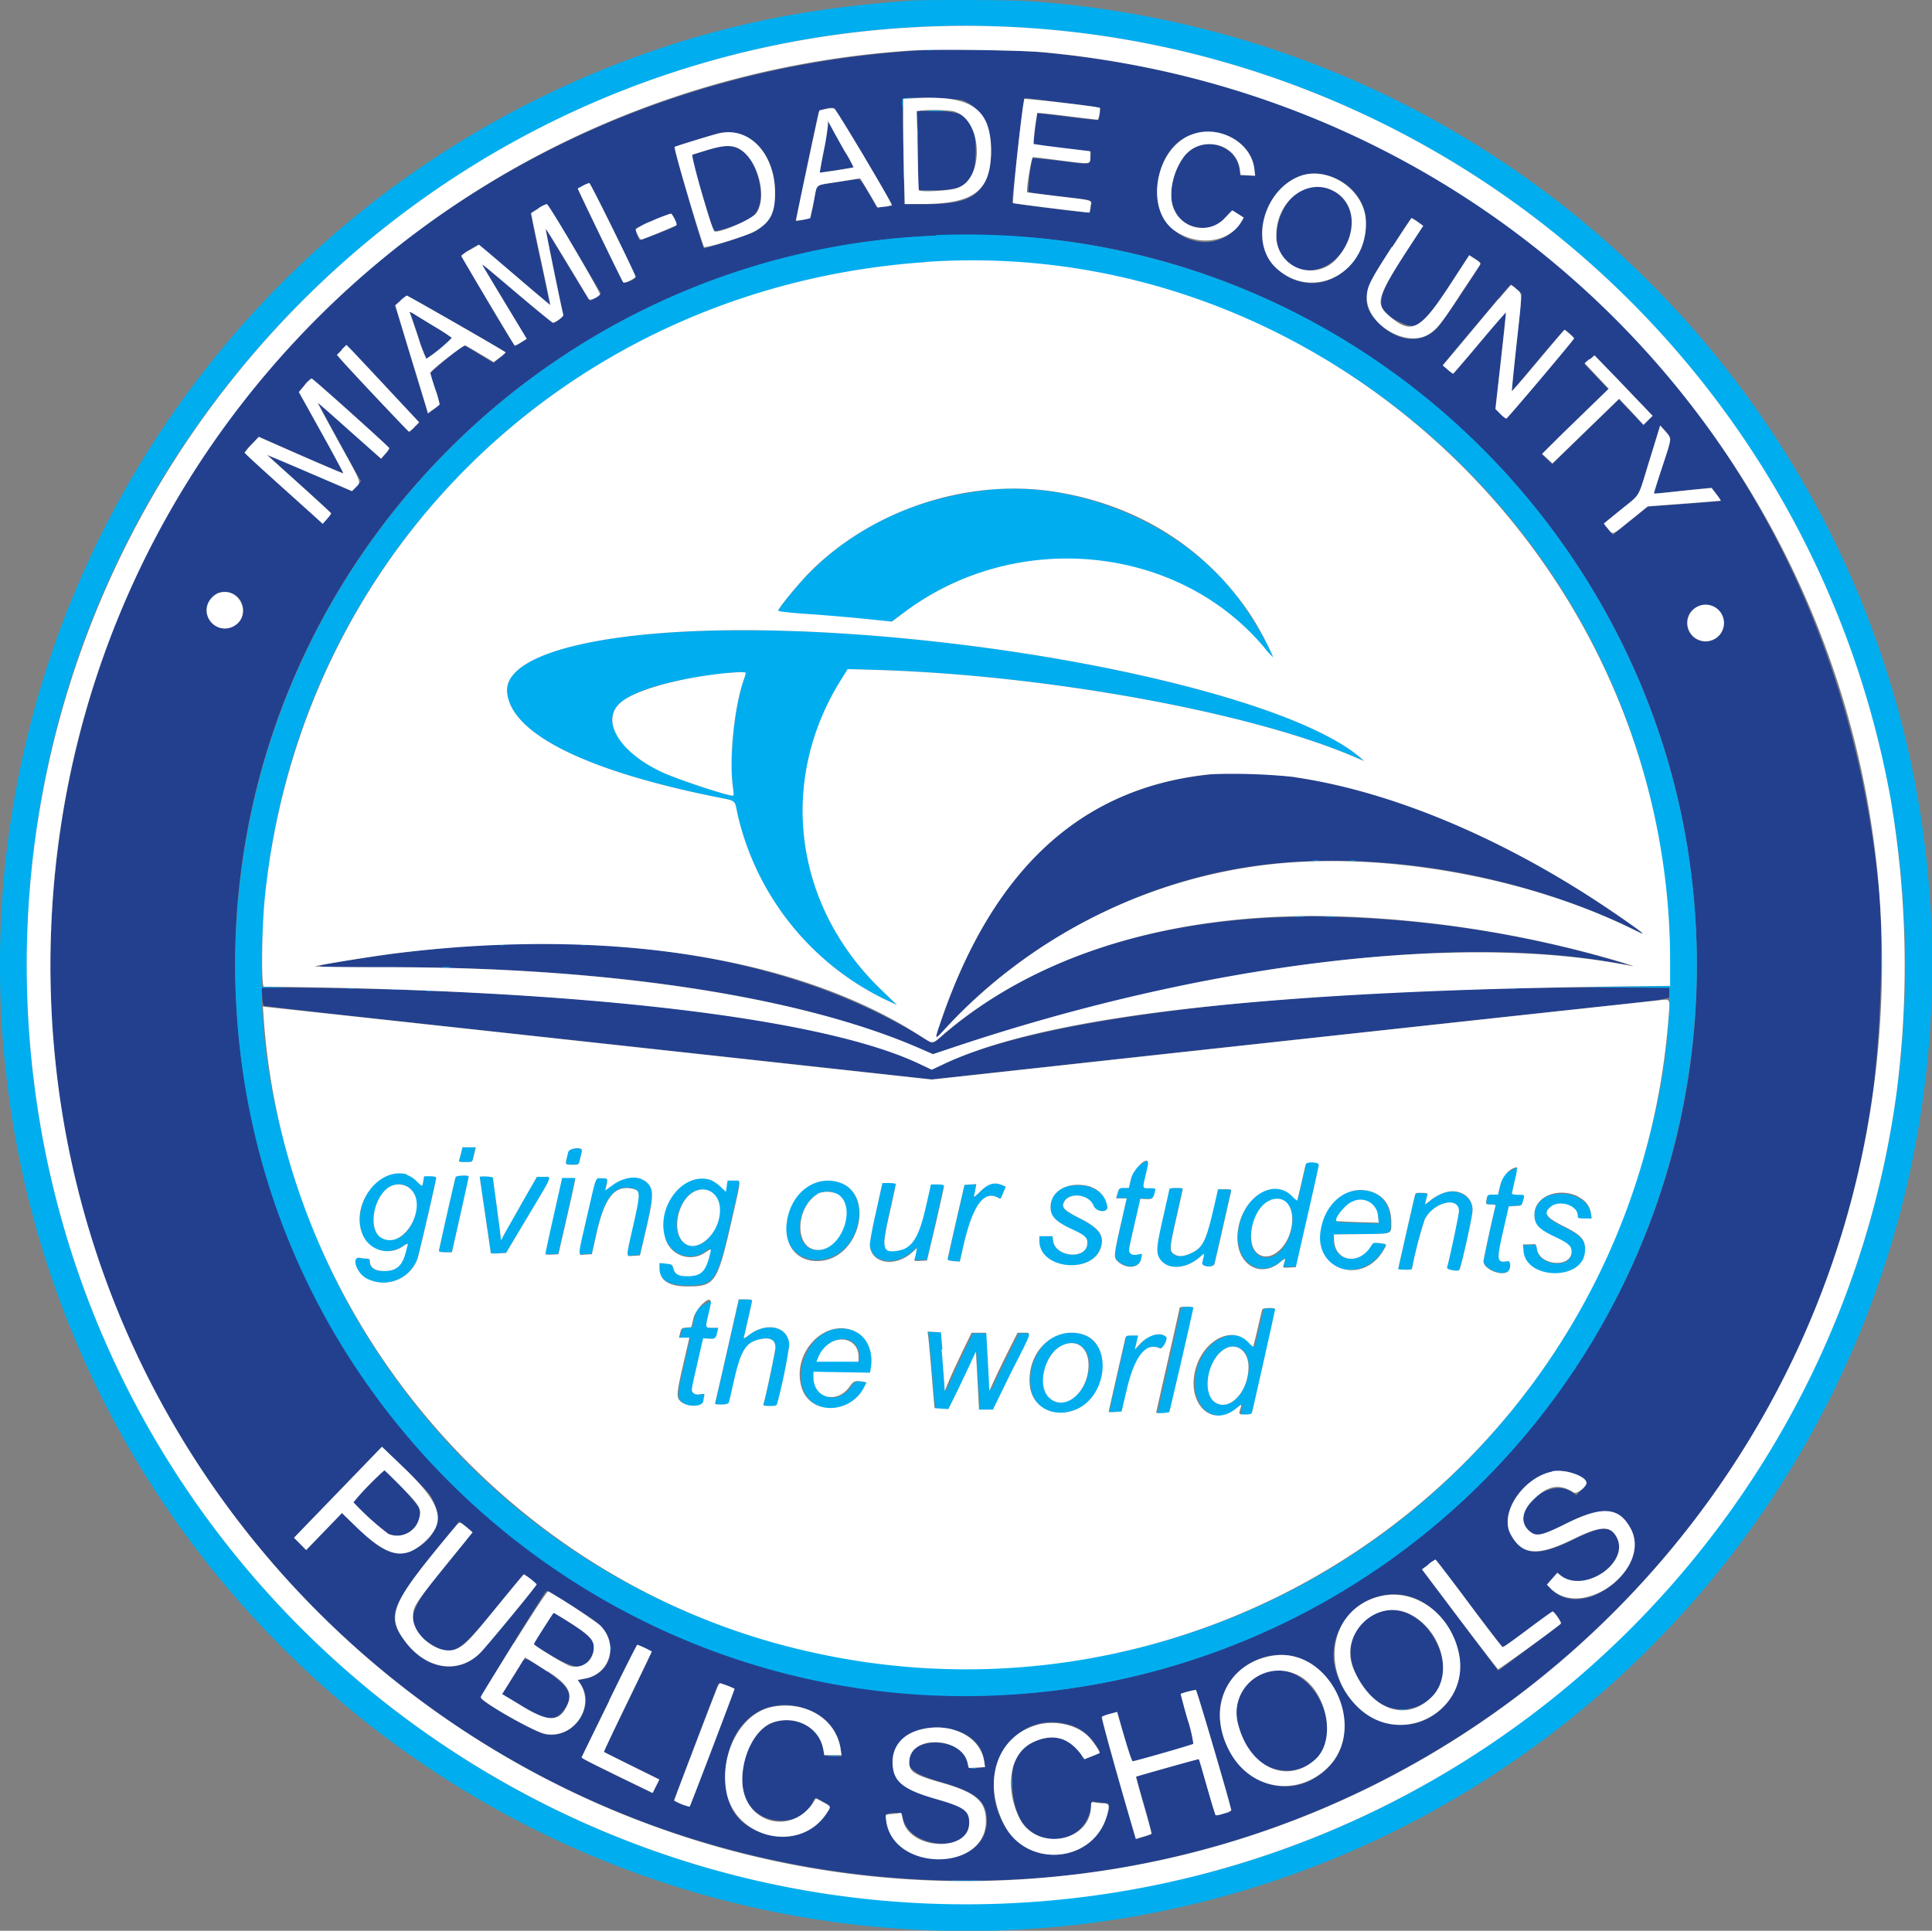 <svg xmlns="http://www.w3.org/2000/svg" viewBox="0 0 400.16 399.95"><rect x="0" y="0" width="400.16" height="399.95" fill="#808080" stroke="none"/><defs><style>.cls-1{fill:#23408f;}.cls-1,.cls-2,.cls-3{fill-rule:evenodd;}.cls-2{fill:#00aeef;}.cls-3{fill:#fff;}</style></defs><g id="Layer_2" data-name="Layer 2"><g id="svg"><g id="svgg"><path id="path0" class="cls-1" d="M191.68,10.37c-99.17,5.56-175.83,81.77-181,180C5.19,293.82,84.49,382.6,188.28,389.2c98.4,6.27,185.66-64.67,199.53-162.21,1.71-12,2.37-32.64,1.36-42.8-9.36-94.9-80.7-165.65-174.92-173.48-3.25-.26-19.51-.52-22.57-.34m7.38,10.32c4.75,1.47,7.34,7.66,5.86,14-1.41,6-4.3,7.62-13.43,7.62h-4.17l0-.83c-.24-11-.39-20.88-.31-21,.25-.45,10.48-.21,12.07.29m28,1.46.87.15-.16,1.18a5.71,5.71,0,0,1-.28,1.3c-.07.06-2.92-.24-6.35-.67s-6.25-.75-6.29-.71-.89,6.33-.79,6.41,2.74.41,6,.82l5.89.73-.08,1.16c-.11,1.59.22,1.55-6.18.75-3.17-.4-5.83-.66-5.9-.59a42,42,0,0,0-.82,7c.09.09,2.83.47,6.07.85,7.85.92,7.11.69,6.9,2.15a7.83,7.83,0,0,1-.24,1.29c-.12.13-15.88-1.81-16.05-2S212,20.4,212.17,20.32,226.23,22,227,22.15M178.91,32.41c3.34,5.49,6,10.06,5.89,10.17a5.32,5.32,0,0,1-1.69.25l-1.51.07L179.92,40c-1.27-2.2-1.8-2.89-2.2-2.89s-4.7.64-7.75,1.16l-.81.14-.58,3.19a30.88,30.88,0,0,1-.74,3.46,7.9,7.9,0,0,1-3,.66c0-.05,4.11-20,4.68-22.37.12-.52,2.17-1.18,3.08-1,.14,0,3,4.54,6.33,10m11.07-7c.09,1.29.16,5,.16,8.2v5.86h3.29c6.78,0,8.62-1.75,8.63-8.2S200.36,23,193.7,23h-3.89l.17,2.35m-18.56,1a49.87,49.87,0,0,1-.87,5.26c-.47,2.26-.83,4.13-.81,4.15s6.9-1,7-1.06-4.48-8.26-5-9.11c-.18-.29-.25-.08-.28.76M253.84,28c3.53,1.16,6,4.31,6,7.58v.86l-1.48-.08-1.47-.07-.17-1.19c-.8-5.68-8.61-7.15-11.8-2.23-4.48,6.92-2.24,14.3,4.35,14.31a5.44,5.44,0,0,0,4.7-2.29l1.1-1.27,1.23.69c1.45.82,1.43.72.45,2.08-5.41,7.47-17.07,3-17-6.51,0-9.12,6.32-14.43,14.07-11.88m-100,0c7.65,2.86,9.23,16.59,2.32,20.09a93,93,0,0,1-10.33,3.36c-.36-.33-6.34-20.82-6.12-21s7.68-2.44,9-2.75a9,9,0,0,1,5.11.25m-5.51,2.63c-3.6,1-5.13,1.55-5.13,1.85s.7,2.62,1.55,5.42,1.9,6.2,2.32,7.57a7.11,7.11,0,0,0,1.06,2.5,33.35,33.35,0,0,0,7.17-2.56c2.19-1.45,2.85-4.43,1.85-8.28-1.4-5.43-4.48-7.7-8.82-6.5M274,36.11c6.36,1.21,10.15,7,8.59,13-2.33,9.13-11.51,12.48-18.05,6.61C257,49,264.14,34.24,274,36.11M127,47.53c2.58,5.3,4.68,9.74,4.68,9.88,0,.4-2.27,1.4-2.55,1.12s-9.58-19.35-9.47-19.45a13.3,13.3,0,0,1,2.41-1.17c.14,0,2.36,4.33,4.93,9.62M270.16,39.1c-4.35,1.59-7.23,9.18-5,13.16,4.18,7.44,14.77,2.85,14.77-6.39a7.27,7.27,0,0,0-9.77-6.77M118.89,51.4c3,5,5.52,9.23,5.56,9.35s-1.82,1.51-2.22,1.51c-.12,0-2.22-3.34-4.67-7.42s-4.48-7.39-4.53-7.35,3.09,15.4,3.63,17.67c.1.43-1.49,1.72-2.14,1.72-.14,0-3.28-2.57-7-5.71-7.5-6.34-7.8-6.58-7.58-6.22.08.15,2.18,3.64,4.66,7.77l4.5,7.5-1.21.75c-.66.42-1.28.67-1.36.57-.69-.79-11-18.4-10.91-18.63a15,15,0,0,1,3.45-2.19c.1,0,3.46,2.82,7.48,6.25s7.33,6.24,7.35,6.22-.87-4.29-2-9.5-2-9.52-1.91-9.59a20.14,20.14,0,0,1,3.11-1.82c.16,0,2.75,4.09,5.77,9.12m20.86-5.93a4.42,4.42,0,0,1,.36,1.26c-.59.49-7.55,3.15-7.68,2.94a7.7,7.7,0,0,1-.73-2.36c.34-.26,7.32-3.16,7.44-3.09a4.85,4.85,0,0,1,.61,1.25m153.88.4c.7.48,1.07.9,1,1.09s-1.8,2.78-3.77,5.82c-6.14,9.46-6.26,11.46-.81,14,3.6,1.68,4.57.93,10.41-8l3.87-5.94,1.26.77c.77.48,1.19.89,1.09,1.08-1.61,2.74-7.92,12.1-8.84,13.11-3.27,3.57-8.24,3.17-12.42-1-2.61-2.6-3-5.06-1.44-8.45.7-1.49,8.18-13.24,8.43-13.24a10.46,10.46,0,0,1,1.26.79M210.78,49c69.82,4.41,128.65,58.73,139,128.3C365.07,280.67,274.12,368,171.44,348.52,113.83,337.59,66.82,292.89,53.08,236c-24.14-100,54.68-193.53,157.7-187M314.15,59.9l1.06,1-1.1,10c-.6,5.5-1.06,10-1,10.07s2.47-2.78,5.4-6.28,5.41-6.35,5.5-6.35c.66,0,2.08,1.71,1.76,2.12-2.14,2.7-13.62,16.21-13.78,16.21a5.27,5.27,0,0,1-1.26-1l-1-1,1.11-10c.61-5.5,1.09-10,1.06-10.06s-2.46,2.83-5.41,6.35-5.42,6.4-5.5,6.4a7.69,7.69,0,0,1-1.15-.87l-1-.86L304,69.41c8.17-9.74,8.8-10.48,9-10.47a8.09,8.09,0,0,1,1.2,1M94.53,67c5.56,3.18,10.12,5.86,10.15,6s-.51.62-1.2,1.16l-1.25,1-3-1.8c-1.64-1-3-1.8-3.11-1.8a63.53,63.53,0,0,0-7,5.74c0,.17.46,1.68,1,3.35a21.16,21.16,0,0,1,.92,3.2,12.59,12.59,0,0,1-1.26,1l-1.16.83-.36-1.22c-.2-.67-1.73-5.71-3.41-11.19l-3-10,1.14-1a7,7,0,0,1,1.31-1c.09,0,4.7,2.59,10.25,5.76m-9.64-2.3c.12.28.9,2.56,1.74,5.07a24.85,24.85,0,0,0,1.74,4.49c1-.34,5.36-4.16,5.06-4.42s-2-1.33-4.06-2.57-3.94-2.45-4.21-2.67c-.46-.39-.48-.38-.27.1M78.26,78.35c3.52,3.77,6.89,7.4,7.49,8.06l1.09,1.2-1,.91a5.12,5.12,0,0,1-1.15.91c-.14,0-12.8-13.44-14.42-15.33l-.5-.57,1-1c.55-.56,1-1,1-1s2.92,3.09,6.43,6.86m262.26,5.91,1.78,1.87-.94.93-.94.94-2.52-2.66-2.53-2.66-6.91,6.7-6.91,6.69-1.07-1-1.08-1,4.54-4.38c2.49-2.41,5.61-5.42,6.92-6.7l2.39-2.32-2.5-2.64-2.5-2.65,1-.84,1-.84L334.5,78c2.33,2.41,5,5.23,6,6.26M72.72,85.58c4.38,4,7.94,7.26,7.91,7.37a6.19,6.19,0,0,1-.86,1.17l-.82.95L72.43,89.2c-3.58-3.23-6.54-5.84-6.58-5.81s6.75,12.55,8.3,15.22l.63,1.09-1,1-1,1L64.27,98c-4.71-2-8.6-3.67-8.65-3.62s2.86,2.72,6.45,5.94,6.53,5.93,6.52,6a5.77,5.77,0,0,1-.87,1.16l-.87,1-2.39-2.16-8.1-7.29c-3.14-2.82-5.7-5.2-5.7-5.28a12.55,12.55,0,0,1,1.47-1.73l1.47-1.56,8.71,3.83c4.79,2.1,8.75,3.78,8.79,3.73s-2-3.85-4.56-8.46l-4.65-8.37,1.2-1.4a6.32,6.32,0,0,1,1.44-1.4c.13,0,3.82,3.22,8.19,7.16M346,91c0,.35-3,9.64-3.47,10.87-.18.44-.1.47,1.06.31.69-.09,3.39-.38,6-.65l4.74-.49.59.69c.33.38.81,1,1.09,1.36l.49.67-1.6.15c-.87.09-4.3.35-7.62.59l-6,.44-3.59,2.91-3.59,2.92-.95-1.08c-1.15-1.31-1.41-.9,2.68-4.21s3.27-1.88,5.86-10.33l2.15-7L345,89.35A5,5,0,0,1,346,91M47.93,122.87a3.73,3.73,0,0,1,1.31,6.18c-3.39,3.38-8.65-1.36-5.57-5a3.51,3.51,0,0,1,4.26-1.16m307.28,3a3.76,3.76,0,0,1-1,6.88A3.84,3.84,0,0,1,350,127a4,4,0,0,1,5.19-1.12M250.4,160.47c-26.44,2.72-44.72,19.52-55.5,51-1.43,4.17-1.44,4.15,1,1.49,15.4-16.92,38.14-29.28,60.92-33.11,25.19-4.24,55.56.36,80.45,12.17,1.73.82,3.14,1.45,3.14,1.4,0-.3-9.66-6.83-14.49-9.79-27.34-16.76-55.07-25.27-75.51-23.16M265.66,190c-28.58,1-52.22,9.13-69.72,23.86-2.58,2.17-2.84,2.33-3.34,2-29.72-19-72.53-25-120.53-16.9-8.66,1.45-9,1.4,9,1.4,45.26,0,84,5.94,109,16.66l3.15,1.35,6.08-2c48.9-16.1,100-22.75,132.87-17.3l4.62.77c1.72.28-5.81-1.92-10.9-3.18A226.38,226.38,0,0,0,278.35,190c-3.88-.13-7.11-.23-7.18-.21s-2.55.13-5.51.23M54.3,206.33a7.8,7.8,0,0,0,.29,2c.08.09,11.15,1.35,24.58,2.81l69.13,7.55,44.7,4.89,50.56-5.53c27.81-3,61.81-6.74,75.56-8.22,30.24-3.26,26.66-2.71,26.66-4.12v-1.14H331.87c-63.52,0-115.6,6-136.35,15.8l-2.56,1.2-2.8-1.33c-18.87-9-65.13-14.78-123.84-15.59l-12.15-.16.13,1.84M88.67,309.14c3.24,4.3,2.07,9.3-2.75,11.77-3.66,1.87-6.39.88-11.7-4.23l-3.38-3.26-3.7,3.83-3.69,3.83-1.26-1.27-1.26-1.27L70,309.12l9.11-9.43,4.31,4.13c2.37,2.27,4.71,4.67,5.21,5.32m-12.34-1.39a21.61,21.61,0,0,0-3.08,3.44,54.06,54.06,0,0,0,7.12,6.44c3.36,1.71,7.51-1.62,6.45-5.18-.28-1-6.59-7.88-7.18-7.88-.08,0-1.57,1.43-3.31,3.18M325.18,305c1.4.42,3.42,1.74,3.42,2.24a4.46,4.46,0,0,1-1.05,1.38l-1.05,1.08-.91-.62c-4.88-3.31-13.15,4.17-8.91,8.06,1.43,1.3,2.56,1.11,7.05-1.19,7.16-3.68,10.37-3.81,13.17-.54,6.76,7.9-8.6,21.15-15.8,13.63l-.69-.72,1.11-1.27,1.11-1.26.8.68c4.65,3.91,14.41-3.14,11.34-8.18-1.4-2.29-3.24-2.15-9,.68-7.27,3.57-10.53,3.29-12.85-1.1C309.82,312,318.44,303,325.18,305M97.68,317.16a12.73,12.73,0,0,1-2.21,3.23L90,327.13c-5.92,7.33-6,10.27-.33,13.68,4.09,2.45,5.39,1.67,13.25-8,3-3.68,5.48-6.68,5.56-6.68a14.61,14.61,0,0,1,2.65,2.07c0,.53-11.48,14.19-12.81,15.2-4.46,3.35-10.4,2-14.4-3.32-3.8-5-3.09-7.28,5.83-18.3l5.36-6.63,1.16.92,1.38,1.11M304,331.75c3.55,4.72,6.67,8.81,6.93,9.08.47.49.57.43,5.47-3.27,2.75-2.07,5.09-3.76,5.21-3.75a8.19,8.19,0,0,1,1.75,2.34c0,.18-13,10-13.07,9.9l-7.92-10.51-7.86-10.43,1.35-1a6.47,6.47,0,0,1,1.51-1c.1,0,3.08,3.93,6.63,8.65m-185.84.67c2.15,1.35,4.47,2.88,5.15,3.39,5,3.82,3.83,10.71-2.09,11.92l-1.51.31.59.87c3.25,4.74-1.87,11.63-7.63,10.27-2-.47-11.27-5.68-13-7.28-.27-.26,6.63-11.73,13.17-21.89.45-.69.06-.87,5.29,2.41m173.06-1.92c8.16,1.75,13.66,12.41,10.11,19.59-5.61,11.36-20.92,8.81-24.65-4.1-2.51-8.69,5.66-17.39,14.54-15.49m-5.4,3.42c-6.49,2.1-8,8.94-3.4,15.6,6.58,9.55,19.95,2.76,15.7-8-2.34-5.94-7.56-9.17-12.3-7.62m-172,1.37-2.05,3.29-1.29,2.06,3.37,2.07c5.37,3.28,7.47,3.32,8.79.15,1.09-2.61.3-3.67-5.37-7.23-3-1.87-2.54-1.83-3.45-.34m19.76,6.11c.73.37,1.37.7,1.42.74s-2.18,4.72-4.94,10.39-5,10.36-4.94,10.4,2.61,1.32,5.71,2.83,5.66,2.77,5.71,2.8a7.25,7.25,0,0,1-.65,1.48l-.72,1.42-7.31-3.56c-4-2-7.3-3.67-7.3-3.8,0-.44,11.25-23.38,11.47-23.38a10,10,0,0,1,1.55.68m134.08,1.66c9.57,2,14.3,15.61,7.88,22.64-8,8.74-21,3.64-22.78-8.94-1.16-8.18,6.71-15.41,14.9-13.7m-160,2.09-2.32,3.69-1.3,2.09,3.86,2.38c5.24,3.22,7.23,3.38,9.07.73,2.09-3,1-4.9-5-8.67-3.48-2.2-3.12-2.18-4.35-.22m154.2,1.46c-5.74,2.3-7.23,7.6-4,14.24,5.09,10.51,19.64,6,16.84-5.26-1.77-7.08-7.52-11.11-12.82-9m-111.13,2.6a14.4,14.4,0,0,1,1.43.61c.08.07-9.14,24.28-9.31,24.46a10.29,10.29,0,0,1-3.2-1.31c0-.11,2-5.31,4.35-11.54s4.46-11.66,4.6-12.05c.32-.85.4-.85,2.13-.17M251.46,362.4c4.17,14.46,3.91,12.76,2,13.29s-1.53,1.18-3.45-5.5c-.9-3.13-1.67-5.73-1.72-5.78s-12.69,3.46-12.93,3.62c0,0,.69,2.67,1.61,5.88s1.63,5.9,1.56,6a11.82,11.82,0,0,1-1.67.59l-1.56.47-.5-1.71c-2.92-9.93-6.68-23.27-6.61-23.47a4.45,4.45,0,0,1,1.66-.69l1.58-.45.23.82c1.75,6.3,2.73,9.4,3,9.4.45,0,12.32-3.4,12.54-3.6A29.67,29.67,0,0,0,245.9,356c-.79-2.78-1.41-5.09-1.36-5.13a17.1,17.1,0,0,1,3.14-.82c.13,0,1.83,5.59,3.78,12.35m-85.54-8.72c4.66,1.2,7.63,4.39,8.22,8.83l.17,1.32-1.75-.08-1.75-.08-.2-.89c-.54-2.3-.83-2.95-1.77-4a8.36,8.36,0,0,0-9.32-1.69c-5.47,2.69-7.78,13.05-3.88,17.39,3.66,4.06,10.81,3.37,12.71-1.22.39-.95.51-.94,2.21,0s1.58.88.71,2.19c-3,4.46-7.73,6-13.24,4.22-5.32-1.7-7.74-5.32-7.73-11.56,0-10.31,6.92-16.71,15.62-14.48m55.73,3.68a9.72,9.72,0,0,1,5.15,3.92c1.3,2,1.32,1.84-.47,2.49s-2,.69-2.34-.22c-2.13-5.16-10.94-4.56-13.61.93-1.24,2.53-.92,8.43.63,11.77,3.27,7.05,13.43,6.06,14.86-1.44l.3-1.57,1.66.18c2.15.23,2.07.13,1.64,2-2.4,10.3-16.17,12.08-21.45,2.78-6.41-11.31,2.15-24.37,13.63-20.8m-24.38.93c3.82.9,6.16,3.24,6.62,6.61l.16,1.15-1.6.19c-1.69.19-2,0-2-1,0-4.34-9.61-5.95-11.67-2-1.47,2.83-.09,4.13,6.39,6,7,2,9.18,3.89,9.23,7.8.14,10.67-19.53,10.74-20.79.07-.17-1.41.05-1.56,2.13-1.57,1,0,1.07,0,1.24.95,1.27,6.76,14.67,7.41,13.91.67-.23-2.1-1.68-3.05-6.92-4.54-6.51-1.86-8.59-3.45-9.07-6.92-.74-5.37,5.47-9.11,12.42-7.47"/><path id="path1" class="cls-2" d="M188.6.13c-20.95,1.49-37.78,4.86-55.11,11A200.22,200.22,0,0,0,1.05,220.47C11.47,322.4,97.49,400,200.14,400s188.57-77.59,199-179.51C410.65,107.21,326.56,7.84,212.75.22c-3.51-.24-21.2-.3-24.15-.09m21,5.47A194.6,194.6,0,0,1,391.42,235.17c-14.22,78.74-77.34,141.9-155.93,156C106.34,414.45-7.7,307.93,6.82,177.61,18.11,76.31,107.67.35,209.63,5.6M192,10.39a2.27,2.27,0,0,0,.9,0c.25-.07,0-.12-.45-.12s-.7.05-.45.12m15.13,0a2.27,2.27,0,0,0,.9,0c.24-.07,0-.12-.45-.12s-.7.05-.45.12M186.91,20.57a4.23,4.23,0,0,0,0,1.34c.1.95.1.95.14-.21l0-1.21,1.47-.09,1.47-.09-1.48,0c-1.06,0-1.52,0-1.62.31M192.52,23a22.1,22.1,0,0,0,2.82,0c.74-.05.07-.09-1.48-.09s-2.15,0-1.34.09M190,27.78c0,1,.05,1.35.1.82a8.91,8.91,0,0,0,0-1.79c-.06-.46-.1,0-.1,1m-2.82,8.07c0,1.06,0,1.49.1,1a10.26,10.26,0,0,0,0-1.92c-.05-.53-.1-.1-.1,1m84.73.18a2.9,2.9,0,0,0,1,0c.25-.07,0-.12-.58-.11s-.76,0-.44.11m-80.78,3.6a10.69,10.69,0,0,0,1.79,0c.54-.06.16-.1-.82-.1s-1.43,0-1,.1m51.42.84c0,.63,0,.89.11.57a3.7,3.7,0,0,0,0-1.15c-.06-.32-.11-.06-.11.58m6.4,6.84a2,2,0,0,0,.9,0c.25-.06.05-.12-.45-.12s-.69.06-.45.12m-55.06,1.38c-78.78,3.13-142.06,66.67-145,145.56-3.61,97.76,85,173.16,181,154A151.44,151.44,0,0,0,348.46,229.7c19.18-96.21-56.58-184.91-154.6-181m15.92,5.64c76.07,5.11,135.58,68.06,136.09,144l0,5.9-9.74.13-9.75.13,9.68.06,9.68.06v2c0,22.93-9.79,52.65-24.48,74.55-59.56,88.75-191.44,85.32-246.47-6.41-12.34-20.57-20.55-48.28-20.58-69.42v-.71l2.75,0,2.76-.06-2.8-.08-2.79-.08.15-7.5c1.56-76.3,60.26-137.23,137.36-142.57,3-.21,14.45-.14,18.1.1m-5.85,47.17c-16.65,1.91-30.68,9.5-40.56,21.94a22.8,22.8,0,0,0-2.2,3c0,.17,2.31.43,6.31.71,3.47.24,8.76.69,11.77,1l5.46.56,2.78-2.07c23.1-17.18,56.48-13.86,74.32,7.4a14.58,14.58,0,0,0,1.92,2.09c0-1.15-4.73-9.13-7.65-12.89-11.61-15-33.1-24-52.15-21.79M144,130.75c-24.83,1-39.56,5.78-39,12.62.73,8.46,15.83,16.11,42.6,21.58,5.13,1.05,4.42.52,5.16,3.81a56.73,56.73,0,0,0,31.36,38.66l1.64.74-3.23-3.11C164.54,187.7,161.13,162,174.11,141l1.5-2.41,5.79.17c35.53,1.05,78,8.82,99.64,18.23l1.54.67-.77-.67C264.93,142.3,193.68,128.73,144,130.75m10.46,8.66a7.37,7.37,0,0,1-.37,1.27c-2,5.8-3.14,16.8-2.25,22.67.14.88.13,1.48,0,1.48-1.26,0-11.49-3.38-14.65-4.85-7.43-3.43-11.79-9-10-12.74,1.45-3.06,8.24-5.69,18.4-7.15,6.26-.89,8.88-1.09,8.88-.68m117.63,38.93a3,3,0,0,0,1,0c.24-.07,0-.12-.58-.12s-.77.06-.45.12m7.69,0a3,3,0,0,0,1,0c.25-.07,0-.12-.58-.12s-.76.06-.45.12m-11.54,11.54a9.68,9.68,0,0,0,1.79,0c.53-.06.16-.11-.82-.11s-1.43.05-1,.1m6.54,0a10.37,10.37,0,0,0,1.93,0c.52,0,.09-.1-1-.1s-1.49.05-1,.1M10.46,192.52c0,.49,0,.69.12.45a2.27,2.27,0,0,0,0-.9c-.07-.25-.12,0-.12.45m379.28,7.31c0,2.68,0,3.74.08,2.35s.05-3.57,0-4.87-.08-.16-.08,2.52m-286.2-4.06a2,2,0,0,0,.9,0c.24-.06,0-.11-.45-.11s-.7.05-.45.11m16.92,0a2,2,0,0,0,.9,0c.25-.06,0-.11-.45-.11s-.69.05-.45.11m-53.33,4.62a5.55,5.55,0,0,0,1.41,0c.39,0,.07-.1-.71-.1s-1.09.05-.7.1m24.62,0a5.54,5.54,0,0,0,1.41,0c.38,0,.07-.1-.71-.1s-1.09.05-.7.1M72,204.75a5.54,5.54,0,0,0,1.41,0c.39-.06.07-.1-.7-.1s-1.1,0-.71.1m240.77,0a4.64,4.64,0,0,0,1.29,0c.31-.06,0-.11-.71-.11s-1,.05-.58.11M81.36,205a2.72,2.72,0,0,0,1,0c.24-.06,0-.11-.58-.11s-.77.06-.45.12m222.31,0a2.72,2.72,0,0,0,1,0c.24-.06,0-.11-.58-.11s-.77.06-.45.12m-215.26.25a2.27,2.27,0,0,0,.9,0c.25-.07,0-.12-.45-.12s-.7.05-.45.12m-77.95,2.13c0,.49,0,.7.12.45a2.27,2.27,0,0,0,0-.9c-.07-.25-.12,0-.12.45m85.06,31.35c-.15.6-.34,1.29-.41,1.54s.06.44,1.29.44,1.43,0,1.58-.7c.09-.39.26-1.08.37-1.54l.21-.83H95.8l-.28,1.09m22.17-.13c-.09.39-.25,1.07-.37,1.52-.26,1-.17,1.11,1.32,1.11,1.14,0,1.25-.06,1.39-.71.09-.39.26-1.07.37-1.52.26-1,.18-1.11-1.32-1.11-1.14,0-1.25.06-1.39.71m118.43,2.71c-1.31.8-1.35.85-1.8,2.74l-.46,1.92-1,0c-1,0-1,.06-1.33,1.09l-.31,1.07h2.2l-1.24,5.45c-1.42,6.25-1.47,6.81-.67,7.56,1.85,1.74,4.57,1.45,4.92-.52l.17-1-1,.16c-.73.11-1.1,0-1.41-.26-.48-.49-.53-.17,1-6.69l1.06-4.61,1.2.06c1.28.06,1.48-.1,1.82-1.54.17-.69.16-.7-1.11-.7-1.51,0-1.49.09-.78-2.87.77-3.21.81-3.14-1.2-1.92m34.41-.28c-.06.18-.48,1.94-.92,3.91s-.84,3.63-.87,3.66a5.07,5.07,0,0,1-1.07-.93c-4-4-10.67.52-11.28,7.75-.53,6.19,4.6,9.54,8.92,5.85.8-.7,1-.79.91-.41s-.22.76-.31,1.09c-.16.57-.12.58,1.19.51l1.35-.08L270.82,252c1.31-5.72,2.38-10.59,2.39-10.84,0-.55-2.49-.67-2.68-.13m42.18,1.57c-1.41.83-1.42.84-1.9,2.81l-.48,2h-1.09c-1,0-1.1.06-1.24.8-.25,1.23-.24,1.25.88,1.25.87,0,1,.07.9.45-.35,1.15-2.46,10.85-2.46,11.32,0,1.56,3.66,3.12,5,2.15.71-.49.7-2.33,0-2.19-2.27.43-2.34-.07-.84-6.6l1.08-4.74,1.34-.08c1.3-.08,1.34-.1,1.6-1,.37-1.35.39-1.33-1-1.33-.7,0-1.28-.1-1.28-.23s.27-1.4.61-2.82a10.65,10.65,0,0,0,.45-2.58,11.62,11.62,0,0,0-1.57.85m-232.18.74C74.6,245.46,72.37,255,77,258.29a6,6,0,0,0,6.31-.08c.91-.64,1.16-.73,1.06-.38s-.27,1-.43,1.61c-.74,2.83-1.93,3.85-4.5,3.85-1.87,0-2.93-.75-2.93-2.07,0-.35-.18-.5-.61-.5a8.69,8.69,0,0,1-1.41-.16c-1.94-.38-.74,3.23,1.42,4.3a7.5,7.5,0,0,0,10.59-4.32c.51-1.71,3.86-16.22,3.86-16.73,0-.15-.57-.27-1.26-.27H87.88l-.17,1c-.21,1.25-.16,1.25-1.4,0a5.65,5.65,0,0,0-5.78-1.24m13.84.51c-.19.51-3.46,15-3.46,15.3,0,.17.53.28,1.35.28H93.6l1.75-7.76c1-4.26,1.73-7.84,1.73-7.94,0-.34-2.59-.22-2.71.12m5-.1c0,.11.52,3.71,1.16,8s1.15,7.84,1.15,7.89a8.65,8.65,0,0,0,1.58,0l1.58-.08,4.57-7.66c5.25-8.78,5-8.11,3.19-8.11h-1.38l-3.2,5.58c-1.76,3.06-3.43,6-3.71,6.58l-.51,1-.17-1.52c-.25-2.1-1.49-11.51-1.53-11.55a8.91,8.91,0,0,0-2.73-.14m29.8.4a11,11,0,0,0-2.47,1.4l-1.37,1,.22-.94c.36-1.54.33-1.59-.91-1.59-1.43,0-1.11-.82-3.07,7.8-2,9-2,8.14-.35,8l1.34-.07,1-4.49c1.68-7.26,3.68-9.78,7.23-9.11,1.87.35,1.89.73.39,7.41-1.63,7.27-1.63,6.62,0,6.52l1.34-.08,1.23-5.25c1.76-7.56,1.72-8.77-.34-10.31a5.74,5.74,0,0,0-4.29-.36m-14.49,7.65c-1,4.27-1.74,7.85-1.73,8s.62.17,1.36.12l1.34-.07,1.59-6.93c.87-3.8,1.66-7.35,1.75-7.88l.17-1h-2.74l-1.74,7.75m28.84-7.37c-5.63,1.75-8.22,10.43-4.29,14.36a5.19,5.19,0,0,0,6.93.5c1.19-.8,1.18-.81.74.91-.84,3.22-1.82,4.1-4.59,4.1-1.81,0-2.58-.42-2.88-1.61-.2-.77-.31-.83-1.55-1l-1.33-.13v1c0,2.61,1.91,3.85,5.9,3.85,5.58,0,6.1-.78,9-13.43,2.13-9.36,2.08-8.49.51-8.49h-1.26l-.18,1.16-.17,1.16-1.22-1.14a5.08,5.08,0,0,0-5.6-1.31m25.29.53c-3.73,1.15-6.77,6.93-5.87,11.16,1.44,6.72,10.68,6.79,13.87.11,3.4-7.13-1.05-13.4-8-11.27m12.63,6.26c-.92,4.12-1.32,6.45-1.22,7.06.59,3.64,5.47,4.22,8.86,1.06l.87-.81-.18,1a9.26,9.26,0,0,1-.32,1.36c-.12.32.1.37,1.22.31l1.37-.08,1.73-7.57c.95-4.16,1.74-7.7,1.74-7.88s-.42-.32-1.35-.32H192.8l-1,4.42c-1.49,6.62-2.91,8.86-5.91,9.31-3.16.48-3.34-.34-1.69-7.66.73-3.27,1.33-6,1.33-6.13s-.62-.2-1.37-.2H182.8l-1.36,6.15m23.61-5.82A7.13,7.13,0,0,0,202.9,247c-.81.81-1.23,1.11-1.14.79s.23-1,.32-1.49l.18-1-1.23.08-1.23.08L198.06,253c-.95,4.16-1.74,7.7-1.75,7.86s.51.33,1.26.39l1.28.08.66-2.94c1.93-8.57,4.26-11.89,7.24-10.29.39.21.55.2.65,0l.55-1.29.41-1-.89-.37a2.55,2.55,0,0,0-2.42-.05m-120.52.51c3.57,2.39,1.11,10.47-3.31,10.89-3.24.32-4.7-2.66-3.39-6.89,1.16-3.76,4.27-5.62,6.7-4m137.38-.3c-2.71.42-4.33,2.1-4.33,4.49,0,1.93,1.08,3,4.61,4.65,2.64,1.23,3.14,1.73,3,3-.27,3.26-6.61,2.69-7.06-.64l-.14-1h-2.75v1c0,5.93,11.23,6.95,12.79,1.16.64-2.37-.5-3.88-4.47-5.89-3.16-1.6-3.74-2.19-3.25-3.27,1-2.19,5.2-1.75,6.14.65.52,1.31,2.88,1.59,2.88.35,0-3-3.51-5.07-7.46-4.45m20.28.63c0,.07-.57,2.66-1.28,5.76-1.42,6.24-1.53,7.41-.76,8.67,1.5,2.45,5.39,2.33,8.36-.28,1.06-.92,1-1,.47,1.16-.22.88,2.28,1.13,2.54.25.08-.24.84-3.56,1.7-7.37s1.63-7.18,1.71-7.5c.13-.54.06-.58-1.28-.58h-1.41l-.56,2.5c-1.84,8.25-2.45,9.56-5,10.73-1.44.68-2.46.78-3.32.33-1.25-.67-1.24-1,.34-8,.71-3.11,1.28-5.7,1.28-5.75a4.84,4.84,0,0,0-1.41-.1,3.65,3.65,0,0,0-1.41.14m-95.28.47c4.8,2,.79,12.71-4.2,11.22-2.43-.73-3.27-4.34-1.78-7.69,1.4-3.17,3.65-4.5,6-3.53m133.68-.08c-6.86,1.08-10,12-4.45,15.48,3.33,2.06,8.14.61,10.32-3.1.79-1.35.81-1.3-.81-1.49-1.23-.15-1.3-.12-1.79.66-2.48,4-7.4,3.17-7.63-1.24l-.06-1.23,5.76-.07c6.54-.07,6.15.08,6.16-2.38,0-4.61-3.06-7.32-7.5-6.63m-107.19.74c1.79,1.09,2.28,4.19,1.13,7.21-2.57,6.74-10,5.37-8.74-1.61.86-4.7,4.58-7.45,7.61-5.6m125.24-.11a14,14,0,0,0-2.16,1.33l-1.29,1,.18-.76c.1-.42.24-1,.31-1.21s0-.45-1.14-.45-1.32.1-1.42.45-3.49,15.18-3.49,15.35a5.3,5.3,0,0,0,1.41.1,4,4,0,0,0,1.41-.13,85.4,85.4,0,0,1,2.66-10.31c1.83-3.59,7.08-4.85,7.08-1.71,0,.7-1.88,9.62-2.46,11.67-.13.46,2.12.93,2.53.52S305,252,305,250.7c0-2.94-3.34-4.74-6.37-3.43m22.71.21c-3.56,1-4.74,5.22-2.06,7.33a22,22,0,0,0,2.88,1.58c2.71,1.26,3.36,1.84,3.36,3,0,3.44-6.7,3-7.17-.52-.08-.63-.27-1-.46-1l-1.38.06-1.06,0,.12,1.39c.49,5.88,12,6.17,12.7.32.28-2.48-.54-3.55-4.14-5.34-3.94-2-4.55-2.82-2.95-4.16,1.82-1.54,5.62-.3,5.62,1.82,0,.54.11.59,1.44.59h1.45l-.14-1c-.41-3.08-4.47-5-8.21-4m-55.12,1.6c3.38,2.15.62,11-3.55,11.33-3.48.28-4.7-4-2.45-8.51,1.57-3.16,3.79-4.21,6-2.82m17.23,0a3.48,3.48,0,0,1,2,3l.15,1.3-4.33-.12c-4.95-.15-4.62-.06-4.18-1.13,1.14-2.74,4.18-4.22,6.38-3.1m-132.8,30.64c-1.32,5.82-2.44,10.72-2.51,10.9s.28.32,1.31.32,1.44-.09,1.55-.45.49-2.06.93-4c1.56-6.94,2.57-8.53,5.8-9.13,1.92-.36,2.9.24,2.91,1.78,0,.69-2,10-2.46,11.65-.12.39.05.45,1.29.45s1.44-.07,1.56-.58a110.67,110.67,0,0,0,2.43-11.94c0-3.87-4.55-5.07-8.31-2.2-.93.71-1.19.82-1.08.45.21-.73,1.7-7.34,1.7-7.58s-.61-.2-1.36-.2h-1.37l-2.39,10.57m-5-9.46c-1.3.79-1.35.85-1.81,2.73l-.48,1.92-1,.08c-1,.07-1.06.14-1.3,1.09l-.26,1h2.17l-1.23,5.32c-1.45,6.26-1.51,7-.61,7.87,1.42,1.32,4.73,1.18,4.75-.19a4.57,4.57,0,0,1,.15-.86c.14-.52.08-.55-.86-.42-.72.1-1.12,0-1.42-.29-.49-.49-.53-.2,1-6.68l1.06-4.62,1.18.08c1.3.09,1.45,0,1.76-1.39l.2-.87h-1.26c-1.47,0-1.45.1-.74-2.95s.8-3.06-1.2-1.83m98.89.55c0,.08-1.09,5-2.43,10.89s-2.44,10.81-2.44,10.89c0,.26,2.53.15,2.7-.12s5-21.31,5-21.67a4.13,4.13,0,0,0-1.41-.12,4,4,0,0,0-1.41.13m17.05.45c-.06.18-.47,1.88-.9,3.78s-.83,3.61-.9,3.79-.45-.05-1-.69c-3.46-3.83-9.82-.34-11.17,6.13-1.42,6.83,3.66,11.37,8.46,7.56,1.37-1.08,1.33-1.08,1-.06-.35,1.22-.35,1.22,1,1.22,1,0,1.3-.1,1.4-.45.26-.91,4.78-21.06,4.78-21.33s-2.56-.35-2.7.05m-88.91,4.05c-7.09,1.76-9.46,13-3.33,15.82,3.43,1.57,8-.15,9.79-3.74l.51-1-.79-.15c-1.56-.31-1.89-.2-2.7,1-2.63,3.74-7.52,2.47-7.52-1.94v-1.11l5.86.1,5.86.1.17-1c.86-5.26-3-9.23-7.85-8m19.64,1.71c.08.67.4,4.23.71,7.89s.57,6.69.58,6.71.67.08,1.44.13l1.41.09,1.22-2.44c.66-1.34,2-4,2.85-5.95l1.64-3.52.16,2.75c.08,1.51.23,4.22.32,6l.17,3.27h2.88l3.91-7.65c4.48-8.77,4.31-8.24,2.63-8.24h-1.28l-1.71,3.4c-.94,1.86-2.25,4.58-2.92,6l-1.21,2.63-.16-3.27c-.09-1.8-.24-4.52-.33-6l-.15-2.75h-3.05l-1.94,4c-1.07,2.22-2.32,4.94-2.78,6.05l-.83,2-.17-2.52c-.1-1.39-.31-4.15-.48-6.12l-.3-3.59-1.39-.08-1.38-.08.16,1.24m26.65-.53c-3.38,1.2-6,5.92-5.65,10.22.66,8.2,12,7.73,14.56-.59,2.11-6.82-2.57-11.87-8.91-9.63m18.9.35a9.83,9.83,0,0,0-1.83,1.59l-.94,1,.34-1.45.34-1.45h-1.26c-1.09,0-1.27.08-1.39.58-.34,1.44-3.46,15.18-3.46,15.26a5.22,5.22,0,0,0,1.34,0l1.34-.08,1-4.23c1.65-7.21,4-10.22,6.92-8.87.58.26,1.76-2,1.29-2.45s-2.68-.55-3.66,0m-61.77.91a3.54,3.54,0,0,1,1.77,3.13V282h-8.72l.37-.9c1.25-3,4.28-4.51,6.58-3.32M224,278.85c3.24,2.38,1.2,10.12-3,11.38-3.88,1.16-6-2.61-4.26-7.74,1.13-3.41,4.95-5.33,7.26-3.64m32.88.48c3.86,2,1,11.63-3.48,11.64-2.13,0-3.33-1.84-3.16-4.84.29-4.93,3.64-8.36,6.64-6.8M126.36,341.49c0,.5,0,.7.11.45a2,2,0,0,0,0-.9c-.06-.24-.11,0-.11.45M290,354.23a2,2,0,0,0,.9,0c.24-.06,0-.11-.45-.11s-.7.05-.45.11m-118.34,9.5a9,9,0,0,0,1.8,0c.53-.05.16-.1-.83-.1s-1.42,0-1,.1m29.62,2.56a2.27,2.27,0,0,0,.9,0c.25-.07,0-.12-.45-.12s-.69.05-.45.12m8.22,3c0,.71.05,1,.11.58a4.62,4.62,0,0,0,0-1.29c-.06-.31-.11,0-.1.71m-11.81,20.32c1.38.05,3.63.05,5,0s.25-.08-2.5-.08-3.87,0-2.5.08"/><path id="path2" class="cls-3" d="M189.63,5.63C77,11.62-7,112.32,7.08,224.44c13.17,104.6,108,179.81,213.06,169,89.15-9.2,160.72-78.48,172.69-167.16a206.26,206.26,0,0,0-1.29-61.08A194.67,194.67,0,0,0,189.63,5.63m26.67,5.21c109.59,10.32,187,108,171.53,216.29-11.65,81.52-75.56,146.67-156.92,160C116.71,405.79,12.58,319,10.48,203.42,8.63,101.61,86.37,17.35,188.48,10.48c5.05-.34,22.83-.11,27.82.36m-27.76,9.55-1.47.1v4.69c0,2.58.07,7.48.16,10.89l.17,6.19h3.36c11,0,14.5-2.67,14.5-11,0-9-4.27-11.75-16.72-10.85m23.63.14c-.47,1.31-2.62,21.38-2.3,21.52s15.7,2.06,15.79,1.94a10.65,10.65,0,0,0,.21-1.25c.18-1.42,1-1.18-7.27-2.17-3.17-.39-5.79-.72-5.83-.74-.32-.22.84-7.31,1.2-7.3s2.91.33,6,.72c6.15.78,5.84.83,5.84-1v-.95l-5.82-.7c-3.2-.39-5.87-.76-5.93-.82a50.94,50.94,0,0,1,.78-6.41c.05-.06,2.86.24,6.24.66s6.22.75,6.31.75a5.48,5.48,0,0,0,.4-2.46c-.25-.25-15.51-2-15.59-1.83m-41,2.06a13.4,13.4,0,0,0-1.48.3c-.11.1-4.93,22.79-4.86,22.86a19.31,19.31,0,0,0,2.94-.52s.36-1.55.73-3.37c.81-4,0-3.35,5.23-4.19l4.4-.71.34.54c.18.29,1,1.67,1.8,3l1.46,2.52,1.32-.18a7.19,7.19,0,0,0,1.61-.34c.25-.14-11.21-19.47-11.88-20a4.13,4.13,0,0,0-1.61.07m26.15.46c6.16,1.41,6.79,14.07.79,16-1.72.55-7.67.83-7.82.37-.06-.19-.18-3.95-.27-8.35l-.16-8,.72-.11a32,32,0,0,1,6.74.09m-22.08,8.79a24.47,24.47,0,0,1,1.53,2.85c-.13.12-7,1.19-7,1.1s.32-2,.8-4.43a53.79,53.79,0,0,0,.87-5.38V25L172.54,27c.6,1.12,1.82,3.3,2.7,4.83m-26.49-4.18c-1.5.38-8.69,2.59-9,2.77s5.11,18.35,6.06,20.72c.15.37,8.21-2.07,10.18-3.07,3.45-1.78,4.57-3.77,4.54-8.13-.07-8.25-5.43-13.87-11.76-12.29m97.78.32c-7.4,3.12-9.43,15.56-3.23,19.83,4.84,3.33,11.29,2.44,13.84-1.93l.46-.79-1.18-.76-1.19-.75-1.58,1.61a6.35,6.35,0,0,1-10.43-1.64c-1.37-2.69-.49-7.74,1.92-11,3.38-4.61,10.85-3,11.63,2.48l.17,1.23,1.51.07,1.51.08L259.8,35c-.67-5.69-7.67-9.41-13.27-7m-93.59,2.73c3.89,2,6.1,9.82,3.77,13.34-.89,1.35-8.09,4.47-8.76,3.79S143,32,143.41,32c.11,0,1.46-.41,3-.89,3.3-1,5.08-1.13,6.52-.4m116.39,5.74c-7.64,2.85-10.56,13.95-5,19.07,7.73,7.13,19.34.77,18.55-10.15-.45-6.19-7.83-11-13.55-8.92m-148.55,2c-.56.29-1.06.56-1.1.6s9.14,19.14,9.41,19.43,2.63-.83,2.54-1.23c-.2-.86-9.34-19.34-9.56-19.34a5.77,5.77,0,0,0-1.29.54m154.55.72c5.47,2,6.28,9,1.65,14.27a7.12,7.12,0,0,1-12.61-4.8c0-6.55,5.67-11.45,11-9.47m-163.78,4-1.58,1s.86,4.31,2,9.52,2,9.49,2,9.51-2.88-2.37-6.33-5.33-6.77-5.79-7.37-6.28l-1.09-.91-1.8,1.07A6.93,6.93,0,0,0,95.53,53c0,.17,10.8,18.27,11.12,18.63a8.61,8.61,0,0,0,1.25-.7l1.2-.75-4.31-7.12c-2.37-3.92-4.46-7.41-4.65-7.76-.42-.8-1.11-1.35,7.38,5.83,3.72,3.14,6.86,5.71,7,5.71.52,0,2.27-1.3,2.16-1.6-.26-.76-3.73-17.71-3.64-17.8s2,3.1,4.38,7,4.37,7.29,4.5,7.49c.25.39,1.75-.2,2.35-.92.23-.27-10.5-18.58-11-18.74a6.89,6.89,0,0,0-1.73.86m23.53,2.62a14,14,0,0,0-3.4,1.76c0,.53.85,2.13,1.14,2.13s7-2.77,7.29-3-.85-2.4-1.22-2.38a36,36,0,0,0-3.81,1.47m153.28,5.31c-4.7,7.28-5.24,8.36-5.25,10.63,0,5.52,8.05,10.37,12.71,7.63,1.74-1,2.87-2.43,6.78-8.49L306.45,55c.3-.46.22-.58-.9-1.32l-1.24-.81-3.63,5.59c-6.5,10-8.3,11-12.9,7-3.18-2.8-2.86-3.69,6.56-18l.45-.68-1.15-.8a11.05,11.05,0,0,0-1.27-.79c-.07,0-1.87,2.72-4,6m-96.68,3.11c-72.74,5-129.24,59.24-136.8,131.24-.68,6.52-.83,18.84-.22,18.85,66.44.6,116.39,6.54,136.2,16.2l2.13,1,2.54-1.2c21.66-10.19,68-15.34,145.13-16.12l5.25-.05,0-5.9c-.56-82.69-72.32-149.73-154.19-144.06m118.7,7.58-7,8.37-4.61,5.49,1,.85a7.18,7.18,0,0,0,1.15.87c.07,0,2.55-2.89,5.51-6.42s5.4-6.33,5.43-6.22-.44,4.65-1.06,10.08l-1.11,9.87,1,1a4.94,4.94,0,0,0,1.24,1c.22,0,14.09-16.43,14.07-16.66a6.43,6.43,0,0,0-1-.95l-1-.82-.83.94c-.46.53-2.9,3.41-5.41,6.41s-4.61,5.42-4.66,5.37.37-4.29.93-9.41c1.26-11.49,1.26-10.7,0-11.74a8.3,8.3,0,0,0-1.1-.83c-.06,0-1.19,1.3-2.52,2.88M83,62.24l-1.14,1L85,73.58c1.74,5.69,3.27,10.73,3.4,11.19l.23.84,1.16-.84a10.72,10.72,0,0,0,1.27-1,21.16,21.16,0,0,0-.92-3.2c-.56-1.67-1-3.18-1-3.35,0-.45,6.86-5.81,7.25-5.66.17.06,1.57.87,3.1,1.79L102.26,75l1.23-.94A7.1,7.1,0,0,0,104.74,73c0-.14-20.27-11.79-20.5-11.78a10.88,10.88,0,0,0-1.27,1M90.6,68a33.9,33.9,0,0,1,3,2,35.53,35.53,0,0,1-5.32,4.34,37.51,37.51,0,0,1-1.68-4.55c-.84-2.5-1.61-4.77-1.73-5s.19-.21,1.3.53C87,65.81,89,67.06,90.6,68M70.79,72.51l-1,1,.5.58C71.88,76,84.58,89.44,84.73,89.44a5,5,0,0,0,1.12-1l.94-1-6.55-7c-3.6-3.88-7-7.49-7.49-8l-1-1-1,1m258.46,1.94-1,.84,2.5,2.65,2.5,2.64-2.39,2.32-6.92,6.71L319.41,94l1.07,1,1.07,1,6.91-6.71,6.91-6.7,2.52,2.67L340.42,88l.94-.94.94-.93-1.78-1.87c-1-1-3.69-3.85-6-6.26l-4.25-4.39-1,.84M63.09,79.81l-1.19,1.4,4.66,8.37c2.56,4.6,4.6,8.41,4.55,8.47s-4-1.62-8.81-3.72L53.6,90.5l-1.47,1.56a12.15,12.15,0,0,0-1.47,1.72c0,.08,2.56,2.46,5.7,5.28l8.1,7.29,2.39,2.16.87-1a6.17,6.17,0,0,0,.87-1.15c0-.09-3-2.85-6.65-6.14s-6.67-6-6.67-6,4,1.65,8.83,3.74l8.82,3.78.83-.84c1.07-1.11,1.28-.56-3.72-9.61-2.35-4.26-4.24-7.78-4.2-7.82s3,2.55,6.58,5.77L78.92,95l.89-1c.49-.54.85-1.08.8-1.2-.14-.37-15.82-14.41-16.08-14.41a6.38,6.38,0,0,0-1.44,1.39M341.71,95.13c-2.58,8.42-1.77,7-6,10.46l-3.54,2.87.88,1.07c1.08,1.31.66,1.47,4.79-1.85l3.46-2.79,7.44-.56c4.08-.31,7.51-.58,7.61-.61s-.27-.63-.83-1.34l-1-1.3-2.12.2c-1.17.1-3.83.38-5.92.61s-3.84.38-3.89.33.71-2.5,1.69-5.46c2.09-6.33,2-5.84.67-7.4l-1.08-1.23-2.15,7m-123.24,6.73c17.26,2.72,31.64,11.85,40.8,25.92a64.64,64.64,0,0,1,4.46,8.4,14.58,14.58,0,0,1-1.92-2.09c-17.84-21.26-51.22-24.58-74.32-7.4l-2.78,2.07-5.46-.56c-3-.31-8.3-.76-11.77-1-4-.28-6.31-.54-6.31-.71,0-.49,4.35-5.78,6.65-8.07,12.91-12.91,32.7-19.38,50.65-16.56M45.36,122.79a4.27,4.27,0,0,0-1.59,1.13,3.76,3.76,0,0,0,4.42,5.9c4.2-2,1.64-8.37-2.83-7m305.93,3a3.79,3.79,0,0,0,0,6.45,3.79,3.79,0,1,0,0-6.45m-186.92,4.9c49.3,1.79,103.15,13.84,117.44,26.27l.77.67L281,157c-21.59-9.41-64.11-17.18-99.64-18.23l-5.79-.17-1.5,2.41c-13,21-9.57,46.7,8.49,64.05l3.23,3.11-1.64-.74a56.73,56.73,0,0,1-31.36-38.66c-.74-3.29,0-2.76-5.16-3.81-26.77-5.47-41.87-13.12-42.6-21.58-.75-8.72,23.72-13.94,59.3-12.65M151,139.37c-10,.94-19.45,3.53-22.48,6.18-4.21,3.71-.24,10.32,8.67,14.43,3.16,1.47,13.39,4.85,14.65,4.85.13,0,.14-.6,0-1.48-.89-5.87.2-16.87,2.25-22.67a7.37,7.37,0,0,0,.37-1.27c0-.22-1.39-.24-3.46,0M268.22,161c21.12,3.11,45.33,13.57,67.89,29.32,4.47,3.12,5.09,3.67,2.84,2.54-22.53-11.33-53.26-16.73-77.49-13.62A108.47,108.47,0,0,0,196,212.85c-2.55,2.78-2.53,2.81-1.1-1.37,10.84-31.64,29.15-48.39,55.88-51.11a128.5,128.5,0,0,1,17.44.59m12.56,29a234.17,234.17,0,0,1,45.77,6.81c5.66,1.41,13.78,3.81,11.16,3.29-35.07-7-88.21-.56-140.32,16.92l-4.15,1.39-2.51-1.1c-24.55-10.79-64.36-16.9-110.25-16.92-8.63,0-15.5-.08-15.26-.17.9-.33,11.39-2,16.33-2.65,43.71-5.45,82.71.5,108.18,16.5,4,2.48,3,2.52,6.25-.23,20.46-17.22,50.06-25.54,84.8-23.84m62.82,17.26c-4.06.42-80,8.67-114.91,12.5L193,223.63l-30.86-3.38c-23.63-2.59-89.2-9.74-105.69-11.52l-2-.22.17,2.45c4.48,63.73,52.05,118.31,114.64,131.54a145.89,145.89,0,0,0,176.3-131.3c.37-4.56.52-4.24-1.95-4M98.35,238.48c-.11.46-.28,1.15-.37,1.54-.15.66-.23.7-1.58.7s-1.4-.06-1.29-.44.26-.94.41-1.54l.28-1.09h2.76l-.21.83m22.11-.43a1.73,1.73,0,0,1-.06,1c-.11.45-.28,1.13-.37,1.52-.14.65-.25.71-1.39.71-1.49,0-1.58-.07-1.32-1.11.12-.45.28-1.13.37-1.52.15-.68,2.23-1.1,2.77-.56m117.37,2.74c0,.17-.23,1.28-.51,2.45-.71,3-.73,2.87.78,2.87,1.27,0,1.28,0,1.11.7-.34,1.44-.54,1.6-1.82,1.54l-1.2-.06-1.06,4.61c-1.49,6.52-1.44,6.2-1,6.69.31.31.68.37,1.41.26l1-.16-.17,1c-.35,2-3.07,2.26-4.92.52-.8-.75-.75-1.31.67-7.56l1.24-5.45h-2.2l.31-1.07c.3-1,.36-1.08,1.33-1.09l1,0,.46-1.92c.49-2,3.52-4.85,3.51-3.27m35.38.38c0,.25-1.08,5.12-2.39,10.84l-2.37,10.38-1.35.08c-1.31.07-1.35.06-1.19-.51.09-.33.23-.82.31-1.09s-.11-.29-.91.41c-4.32,3.69-9.45.34-8.92-5.85.61-7.23,7.24-11.79,11.28-7.75a5.07,5.07,0,0,0,1.07.93s.42-1.68.87-3.66.86-3.73.92-3.91c.19-.54,2.69-.42,2.68.13m40.62,3.17c-.34,1.42-.61,2.69-.61,2.82s.58.23,1.28.23c1.41,0,1.39,0,1,1.33-.26.93-.3.95-1.6,1l-1.34.08-1.08,4.74c-1.5,6.53-1.43,7,.84,6.6.71-.14.72,1.7,0,2.19-1.37,1-5-.59-5-2.15,0-.47,2.11-10.17,2.46-11.32.12-.38,0-.45-.9-.45-1.12,0-1.13,0-.88-1.25.14-.74.23-.8,1.24-.8h1.09l.48-2c.46-1.88,2.07-3.57,3.47-3.66a10.65,10.65,0,0,1-.45,2.58m-229.5-1a5.59,5.59,0,0,1,2,1.28c1.24,1.23,1.19,1.23,1.4,0l.17-1h1.26c.69,0,1.26.12,1.26.27,0,.51-3.35,15-3.86,16.73A7.5,7.5,0,0,1,76,264.86c-2.16-1.07-3.36-4.68-1.42-4.3a8.69,8.69,0,0,0,1.41.16c.43,0,.61.15.61.5,0,1.32,1.06,2.07,2.93,2.07,2.57,0,3.76-1,4.5-3.85.16-.63.36-1.36.43-1.61s-.15-.26-1.06.38a5.58,5.58,0,0,1-8.07-2c-3.12-6.08,2.87-14.65,9-12.93m12.75.43c0,.1-.77,3.68-1.73,7.94l-1.75,7.76H92.26c-.82,0-1.35-.11-1.35-.28,0-.32,3.27-14.79,3.46-15.3.12-.34,2.69-.46,2.71-.12m5,.16s1.28,9.45,1.53,11.55l.17,1.52.51-1c.28-.55,2-3.52,3.71-6.58l3.2-5.58h1.38c1.8,0,2.06-.67-3.19,8.11l-4.57,7.66-1.58.08a8.65,8.65,0,0,1-1.58,0s-.52-3.59-1.15-7.89-1.16-7.89-1.16-8a8.91,8.91,0,0,1,2.73.14m31.36.62c2.06,1.54,2.1,2.75.34,10.31l-1.23,5.25-1.34.08c-1.64.1-1.64.75,0-6.52,1.5-6.68,1.48-7.06-.39-7.41-3.55-.67-5.55,1.85-7.23,9.11l-1,4.49-1.34.07c-1.65.1-1.69.92.35-8,2-8.62,1.64-7.8,3.07-7.8,1.24,0,1.27.05.91,1.59l-.22.94,1.37-1c2.33-1.76,5.2-2.2,6.76-1M119,245c-.09.53-.88,4.08-1.75,7.88l-1.59,6.93-1.34.07c-.74.05-1.35,0-1.36-.12s.77-3.7,1.73-8l1.74-7.75h2.74l-.17,1m27.92-.68a6.83,6.83,0,0,1,2.21,1.41l1.22,1.14.17-1.16.18-1.16H152c1.57,0,1.62-.87-.51,8.49-2.89,12.65-3.41,13.43-9,13.43-4,0-5.89-1.24-5.9-3.85v-1l1.33.13c1.24.13,1.35.19,1.55,1,.3,1.19,1.07,1.61,2.88,1.61,2.77,0,3.75-.88,4.59-4.1.44-1.72.45-1.71-.74-.91a5.4,5.4,0,0,1-8.44-3c-1.88-6.34,3.63-13.55,9.19-12m26.6.49c7.65,2.13,4.82,15.47-3.47,16.33-4.79.49-7.87-3.06-7.09-8.19.88-5.83,5.65-9.5,10.56-8.14m12,.45c0,.1-.6,2.86-1.33,6.13-1.65,7.32-1.47,8.14,1.69,7.66,3-.45,4.42-2.69,5.91-9.31l1-4.42h1.36c.93,0,1.36.1,1.35.32s-.79,3.72-1.74,7.88L192,261.11l-1.37.08c-1.12.06-1.34,0-1.22-.31a9.26,9.26,0,0,0,.32-1.36l.18-1-.87.81c-3.39,3.16-8.27,2.58-8.86-1.06-.1-.61.3-2.94,1.22-7.06l1.36-6.15h1.36c.75,0,1.37.09,1.37.2m21.94.18.89.37-.41,1-.55,1.29c-.1.24-.26.25-.65,0-3-1.6-5.31,1.72-7.24,10.29l-.66,2.94-1.28-.08c-.75-.06-1.27-.21-1.26-.39s.8-3.7,1.75-7.86l1.74-7.56,1.23-.08,1.23-.08-.18,1c-.09.53-.24,1.2-.32,1.49s.33,0,1.14-.79c1.73-1.75,3-2.18,4.57-1.53m-126.71.36C77.18,248,76.13,255,79.14,256.5c4.84,2.51,10-7.53,5.39-10.58a3.69,3.69,0,0,0-3.77-.1M226,245.9a5.06,5.06,0,0,1,3.37,4.17c0,1.24-2.36,1-2.88-.35-.94-2.4-5.14-2.84-6.14-.65-.49,1.08.09,1.67,3.25,3.27,4,2,5.11,3.52,4.47,5.89-1.56,5.79-12.76,4.77-12.79-1.16v-1H218l.14,1c.45,3.33,6.79,3.9,7.06.64.11-1.3-.39-1.8-3-3-3.53-1.64-4.61-2.72-4.61-4.65,0-3.57,4-5.56,8.42-4.21m19,.31s-.57,2.64-1.28,5.75c-1.58,7-1.59,7.29-.34,8,.86.45,1.88.35,3.32-.33,2.52-1.17,3.13-2.48,5-10.73l.56-2.5h1.41c1.34,0,1.41,0,1.28.58-.08.32-.85,3.69-1.71,7.5s-1.62,7.13-1.7,7.37c-.26.88-2.76.63-2.54-.25.54-2.21.59-2.08-.47-1.16-3,2.61-6.86,2.73-8.36.28-.77-1.26-.66-2.43.76-8.67.71-3.1,1.28-5.69,1.28-5.76a3.65,3.65,0,0,1,1.41-.14,4.84,4.84,0,0,1,1.41.1m-101.33.68c-3.11,1.64-4.55,7.46-2.5,10.08,2.7,3.43,8.33-1.47,7.89-6.86-.25-3-2.85-4.56-5.39-3.22m141,.24c2.27,1,3.46,3.1,3.46,6.14,0,2.46.38,2.31-6.16,2.38l-5.76.07.06,1.23c.23,4.41,5.15,5.21,7.63,1.24.49-.78.56-.81,1.79-.66,1.62.19,1.6.14.81,1.49-4.29,7.33-14.4,4.12-13-4.14,1-6.28,6.25-9.89,11.2-7.75m-115.13.05c-5,2.77-5.17,11.74-.17,11.75s8.09-9.1,4.07-11.55a5.15,5.15,0,0,0-3.9-.2m133.46.15A3.71,3.71,0,0,1,305,250.7c0,1.28-2.4,12-2.75,12.37s-2.66-.06-2.53-.52c.58-2.05,2.46-11,2.46-11.67,0-3.14-5.25-1.88-7.08,1.71a85.4,85.4,0,0,0-2.66,10.31A4,4,0,0,1,291,263a5.3,5.3,0,0,1-1.41-.1c0-.17,3.34-14.85,3.49-15.35s.42-.45,1.42-.45,1.26.07,1.14.45-.21.79-.31,1.21l-.18.76,1.29-1c2.41-1.77,4.62-2.21,6.48-1.27m24,.7a4.48,4.48,0,0,1,2.62,3.45l.14,1h-1.45c-1.33,0-1.44-.05-1.44-.59,0-2.12-3.8-3.36-5.62-1.82-1.6,1.34-1,2.19,2.95,4.16,3.6,1.79,4.42,2.86,4.14,5.34-.66,5.85-12.21,5.56-12.7-.32l-.12-1.39,1.06,0,1.38-.06c.19,0,.38.41.46,1,.47,3.48,7.17,4,7.17.52,0-1.13-.65-1.71-3.36-3-3.46-1.63-4.34-2.56-4.34-4.64,0-3.75,4.95-5.78,9.11-3.72m-63.8.75c-3.59,1.29-5.4,8.77-2.68,11s7.1-1.7,7.2-6.93c.06-3.35-1.84-5.08-4.52-4.12m16.87.37c-1.44.65-3.71,3.51-3.17,4,.05,0,2,.14,4.42.21l4.33.12-.15-1.3a3.63,3.63,0,0,0-5.43-3M155.78,269.39c0,.24-1.49,6.85-1.7,7.58-.11.37.15.26,1.08-.45,3.76-2.87,8.31-1.67,8.31,2.2A110.67,110.67,0,0,1,161,290.66c-.12.51-.3.58-1.56.58s-1.41-.06-1.29-.45c.5-1.68,2.46-11,2.46-11.65,0-1.54-1-2.14-2.91-1.78-3.23.6-4.24,2.19-5.8,9.13-.44,2-.86,3.79-.93,4s-.42.45-1.55.45-1.39-.09-1.31-.32,1.19-5.08,2.51-10.9l2.39-10.57h1.37c.75,0,1.36.09,1.36.2m-8.46.3c0,.13-.23,1.23-.51,2.44-.71,3.05-.73,2.95.74,2.95h1.26l-.2.87c-.31,1.36-.46,1.48-1.76,1.39l-1.18-.08-1.06,4.62c-1.48,6.48-1.44,6.19-1,6.68.3.31.7.39,1.42.29.94-.13,1-.1.86.42a4.57,4.57,0,0,0-.15.86c0,1.37-3.33,1.51-4.75.19-.9-.83-.84-1.61.61-7.87l1.23-5.32h-2.17l.26-1c.24-.95.32-1,1.3-1.09l1-.08.48-1.92c.48-2,3.52-4.84,3.52-3.34m100,1.15c0,.36-4.86,21.46-5,21.67s-2.7.38-2.7.12c0-.08,1.1-5,2.44-10.89s2.43-10.81,2.43-10.89a4,4,0,0,1,1.41-.13,4.13,4.13,0,0,1,1.41.12m16.93.41c0,.27-4.52,20.42-4.78,21.33-.1.35-.41.45-1.4.45-1.37,0-1.37,0-1-1.22.29-1,.33-1-1,.06-4.8,3.81-9.88-.73-8.46-7.56,1.35-6.47,7.71-10,11.17-6.13.58.64,1,.9,1,.69s.47-1.88.9-3.79.84-3.6.9-3.78c.14-.4,2.7-.44,2.7-.05m-87.06,4.58c2.52,1.11,3.85,4.17,3.3,7.55l-.17,1-5.86-.1-5.86-.1v1.11c0,4.41,4.89,5.68,7.52,1.94.81-1.15,1.14-1.26,2.7-1l.79.15-.51,1c-2.92,5.72-11.24,5.76-12.95.06-2.15-7.13,4.77-14.44,11-11.66m18,3.74c.17,2,.38,4.73.48,6.12l.17,2.52.83-2c.46-1.11,1.71-3.83,2.78-6.05l1.94-4h3.05l.15,2.75c.09,1.52.24,4.24.33,6l.16,3.27,1.21-2.63c.67-1.45,2-4.17,2.92-6l1.71-3.4h1.28c1.68,0,1.85-.53-2.63,8.24L205.66,292h-2.88l-.17-3.27c-.09-1.8-.24-4.51-.32-6l-.16-2.75-1.64,3.52c-.9,1.93-2.19,4.61-2.85,5.95l-1.22,2.44-1.41-.09c-.77-.05-1.42-.11-1.44-.13s-.28-3-.58-6.71-.63-7.22-.71-7.89l-.16-1.24,1.38.08,1.39.08.3,3.59m29.07-3.17c6.28,1.88,5.1,13.1-1.64,15.66-4.62,1.76-9-.72-9.34-5.31-.55-6.84,5.06-12.12,11-10.35m17.23.44c.47.47-.71,2.71-1.29,2.45-2.93-1.35-5.27,1.66-6.92,8.87l-1,4.23-1.34.08a5.22,5.22,0,0,1-1.34,0c0-.08,3.12-13.82,3.46-15.26.12-.5.3-.58,1.39-.58h1.26l-.34,1.45-.34,1.45.94-1c1.75-2,4.38-2.74,5.49-1.63m-69.22,1.08a6.32,6.32,0,0,0-2.79,3.19l-.37.9h8.72v-1.09c0-2.87-2.78-4.37-5.56-3m47.73.71c-3.53,1.65-5.25,8.11-2.85,10.66,3,3.21,8-.49,8.31-6.13.19-3.94-2.3-6-5.46-4.53m33.6.78c-3.58,2.22-4.73,9.3-1.81,11.09s6.82-2.27,6.81-7.45c0-3.31-2.54-5.16-5-3.64M70,309.12l-9.11,9.42,1.26,1.27,1.26,1.27,3.71-3.83,3.7-3.83,2.78,2.7c6.64,6.45,10,7.23,14.34,3.28,4.63-4.27,3.61-7.78-4.52-15.58l-4.31-4.13L70,309.12m13.24-1c3.82,3.88,4.15,4.48,3.55,6.49a4.69,4.69,0,0,1-6.36,3.13,56.51,56.51,0,0,1-7.22-6.54,58.61,58.61,0,0,1,6.4-6.62c.08,0,1.71,1.59,3.63,3.54m238.2-3.28c-6,1.25-10.9,8.62-8.57,12.95s5.49,4.7,12.87,1.08c5.82-2.85,7.82-2.93,9.13-.39,2.74,5.3-6.78,11.68-11.69,7.83l-.64-.5L321.49,327l-1.08,1.24.65.68c6.54,6.83,21.12-3.83,16.72-12.23-2.39-4.56-5.87-4.84-13.45-1.06-5.14,2.55-6.2,2.75-7.64,1.44-1.78-1.63-1.51-3.94.72-6.22,3.1-3.16,5.48-3.63,8.56-1.68.6.37,2.63-1.15,2.63-2,0-1.4-4.53-2.93-7.12-2.39M93.93,316.69c-12.94,15.44-14,17.89-10.09,23.21,4.35,5.91,11,7,15.58,2.55,1.3-1.27,11.76-14,11.74-14.28a15.39,15.39,0,0,0-2.65-2.06c-.07,0-2.54,3-5.49,6.6-5.7,7-6.68,8.05-8.48,8.85-3.42,1.51-9-2.61-9-6.65,0-2.16.35-2.69,8.29-12.49l4.06-5-.83-.71c-2-1.67-1.73-1.67-3.12,0m201.93,7.38-1.34,1,7.75,10.29c4.26,5.65,7.88,10.33,8,10.4s11.58-8.15,13-9.43c.22-.19-1.33-2.52-1.7-2.54-.1,0-2.42,1.66-5.15,3.71s-5.06,3.71-5.19,3.7-3.29-4.1-7-9.1-6.86-9.08-6.93-9.08a10.84,10.84,0,0,0-1.46,1M106.44,340.33c-3.74,6-6.84,11-6.87,11.19-.19.83,11,7.22,13.43,7.67,5.84,1.08,10.4-5.67,7.1-10.54l-.44-.66,1.59-.3c5.21-1,6.91-7.24,3-11.05a122.31,122.31,0,0,0-10.67-7c-.2-.11-2.65,3.58-7.12,10.72m180-9.82c-10.54,2-13.52,14.7-5.38,22.93,8.93,9,23.92.91,21-11.4-1.83-7.74-8.73-12.83-15.64-11.53m5.67,3.87c6.6,3.38,9,12.68,4.39,17.16-5.32,5.2-12.36,2.71-16.09-5.69-3.23-7.29,4.69-15.06,11.7-11.47m-175.21,1c5,3.14,6.08,4.14,6.08,5.84a3.85,3.85,0,0,1-4.77,3.9c-1.14-.31-7.69-4.28-7.61-4.62s4-6.43,4.08-6.43,1,.59,2.22,1.31m9.29,16.93L120.46,364c-.07.19,1.28.88,9.32,4.78l5.41,2.62.68-1.39.69-1.38-5.69-2.82c-3.13-1.55-5.73-2.86-5.78-2.91s2.16-4.74,4.92-10.42,5-10.35,5-10.38a22.33,22.33,0,0,0-3-1.4c-.11,0-2.74,5.2-5.84,11.57M263.42,343c-9.71,1.72-13.69,11.47-8.36,20.46,4.43,7.46,13.89,8.71,20,2.63,8.46-8.48.08-25.17-11.6-23.09m-150,3.22c4.28,2.77,5.24,4.51,3.95,7.17-1.66,3.43-3.9,3.37-9.81-.31L104,350.92l.51-.8,2.37-3.8,1.86-3,.9.54c.5.3,2.19,1.38,3.75,2.39m155.11.6c6.18,2.74,8.56,13.41,3.93,17.6-5.86,5.29-13.67,1.71-16-7.32a8.75,8.75,0,0,1,12.07-10.28m-120,2.89c-1.35,3.38-8.86,23.08-8.86,23.24a10.82,10.82,0,0,0,3.21,1.27c.16-.19,9.37-24.37,9.3-24.43a21.62,21.62,0,0,0-3-1.15c-.13,0-.42.48-.65,1.07m97.55.66a14.14,14.14,0,0,0-1.5.48s.57,2.34,1.37,5.11a28.8,28.8,0,0,1,1.25,5.23c-.24.21-12.09,3.61-12.56,3.61-.23,0-1.21-3.1-3-9.41l-.23-.81-1.47.4a9.46,9.46,0,0,0-1.68.59c-.17.15,2.94,11.4,6.52,23.62l.5,1.71,1.56-.47a12.2,12.2,0,0,0,1.68-.59c.06-.07-.65-2.74-1.58-5.94s-1.66-5.86-1.62-5.9,12.87-3.7,13-3.62.82,2.65,1.72,5.78,1.69,5.74,1.76,5.81c.22.22,3.26-.73,3.25-1,0-.72-7.12-24.88-7.32-24.93a7.82,7.82,0,0,0-1.64.35m-86.14,3.17c-6.34,1.24-10.84,9.45-9.52,17.32,1.69,10,15.26,13.1,20.78,4.77,1-1.51,1-1.43-.7-2.36l-1.47-.81-.37.59c-4.75,7.5-14.89,4.49-14.89-4.41,0-5.37,2.85-10.71,6.34-11.9,4.75-1.62,9.68,1.07,10.45,5.68l.18,1.09h3.58l-.18-1.21c-.91-6.24-7.22-10.13-14.2-8.76m55.17,3.66c-8.61,2.18-11.82,11.81-7,20.92,4.65,8.73,17.87,7.78,21-1.5.8-2.37.72-3.11-.31-3.11a13,13,0,0,1-1.8-.16c-.94-.16-1-.14-1,.63,0,7.62-11.43,9.57-14.86,2.53-3.12-6.4-1.93-13.31,2.69-15.58,4.21-2.08,7.64-1.13,10.4,2.86l.4.59,1.52-.61c.83-.33,1.56-.63,1.61-.67.21-.16-1.27-2.37-2.28-3.41-2.32-2.39-6.7-3.43-10.45-2.49m-24.29,1c-3.73.93-5.84,3.39-5.84,6.82,0,3.89,2,5.6,9,7.6,5.81,1.67,6.86,2.42,6.86,4.92,0,6.19-12.34,5.67-13.73-.58l-.34-1.48-1.14.16c-.63.08-1.37.15-1.65.15-.47,0-.5.12-.33,1.35,1.4,10.57,20.64,10.64,20.65.08,0-4.21-2-5.93-9.42-8.06-5.77-1.65-6.64-2.29-6.41-4.67.49-5.17,10.67-4.72,12,.53l.29,1.16,1.68-.09,1.68-.09-.18-1.18c-.77-5.13-6.78-8.18-13.08-6.62"/></g></g></g></svg>